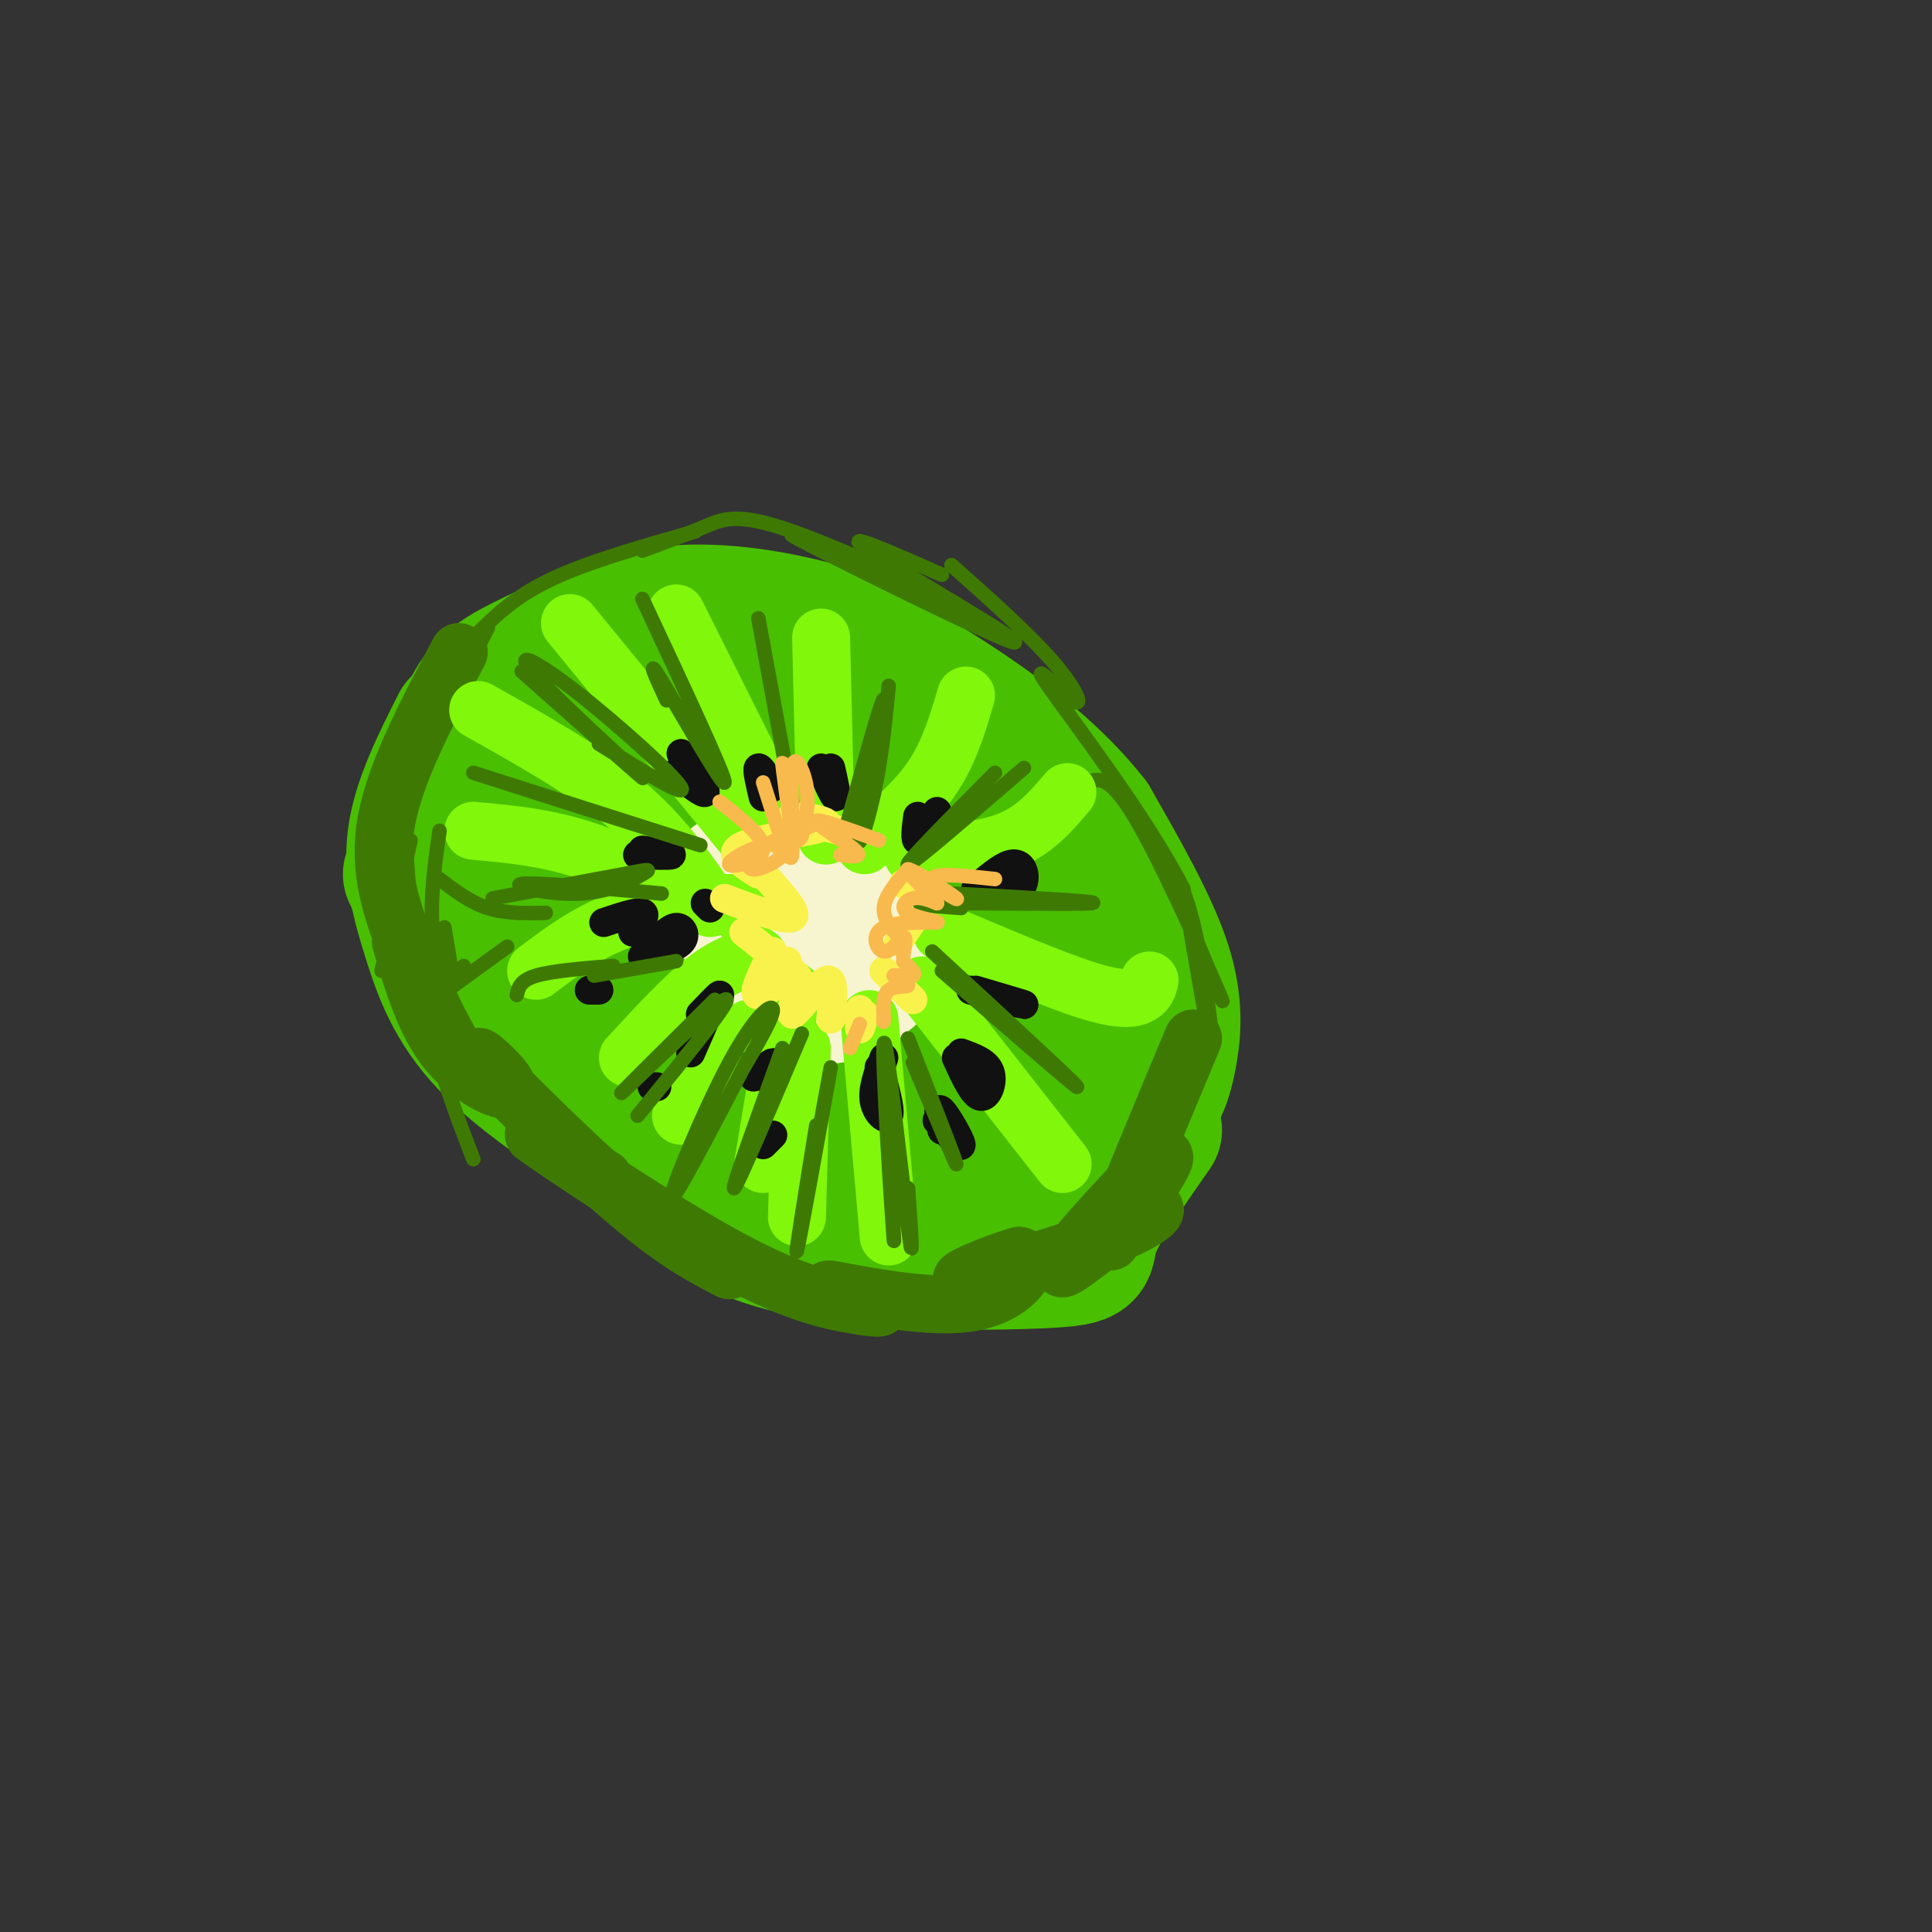 <svg viewBox='0 0 400 400' version='1.1' xmlns='http://www.w3.org/2000/svg' xmlns:xlink='http://www.w3.org/1999/xlink'><rect x="0" y="0" width="400" height="400" fill="#333333" stroke="none"/><g fill='none' stroke='rgb(73,191,1)' stroke-width='28' stroke-linecap='round' stroke-linejoin='round'><path d='M85,181c4.555,9.603 9.109,19.205 14,26c4.891,6.795 10.118,10.782 23,17c12.882,6.218 33.419,14.668 47,19c13.581,4.332 20.207,4.546 28,4c7.793,-0.546 16.754,-1.851 24,-5c7.246,-3.149 12.777,-8.143 16,-12c3.223,-3.857 4.137,-6.577 5,-11c0.863,-4.423 1.675,-10.549 -1,-19c-2.675,-8.451 -8.838,-19.225 -15,-30'/><path d='M226,170c-7.093,-9.182 -17.325,-17.137 -26,-23c-8.675,-5.863 -15.791,-9.634 -20,-12c-4.209,-2.366 -5.509,-3.327 -12,-5c-6.491,-1.673 -18.173,-4.057 -29,-3c-10.827,1.057 -20.800,5.554 -28,9c-7.200,3.446 -11.629,5.842 -14,12c-2.371,6.158 -2.686,16.079 -3,26'/><path d='M94,174c0.126,7.305 1.941,12.566 5,19c3.059,6.434 7.362,14.040 12,20c4.638,5.960 9.611,10.274 17,14c7.389,3.726 17.195,6.863 27,10'/><path d='M119,146c5.670,31.124 11.340,62.249 13,65c1.660,2.751 -0.689,-22.871 -1,-35c-0.311,-12.129 1.417,-10.766 3,-14c1.583,-3.234 3.022,-11.066 10,-13c6.978,-1.934 19.494,2.031 31,9c11.506,6.969 22.003,16.942 28,24c5.997,7.058 7.494,11.201 8,16c0.506,4.799 0.021,10.254 -3,15c-3.021,4.746 -8.577,8.785 -15,12c-6.423,3.215 -13.711,5.608 -21,8'/><path d='M172,233c-7.023,0.667 -14.080,-1.665 -20,-4c-5.920,-2.335 -10.704,-4.673 -17,-11c-6.296,-6.327 -14.105,-16.644 -18,-22c-3.895,-5.356 -3.877,-5.752 -4,-11c-0.123,-5.248 -0.386,-15.347 3,-23c3.386,-7.653 10.422,-12.858 14,-16c3.578,-3.142 3.700,-4.221 10,-5c6.300,-0.779 18.779,-1.258 30,1c11.221,2.258 21.186,7.254 28,11c6.814,3.746 10.478,6.244 15,11c4.522,4.756 9.902,11.772 13,19c3.098,7.228 3.913,14.669 1,21c-2.913,6.331 -9.553,11.551 -17,16c-7.447,4.449 -15.699,8.128 -23,9c-7.301,0.872 -13.650,-1.064 -20,-3'/><path d='M95,150c-3.970,7.863 -7.940,15.726 -9,23c-1.060,7.274 0.792,13.958 3,21c2.208,7.042 4.774,14.440 12,22c7.226,7.560 19.113,15.280 31,23'/><path d='M132,239c9.010,7.651 16.033,15.278 32,19c15.967,3.722 40.876,3.541 52,3c11.124,-0.541 8.464,-1.440 10,-6c1.536,-4.560 7.268,-12.780 13,-21'/></g>
<g fill='none' stroke='rgb(62,122,3)' stroke-width='12' stroke-linecap='round' stroke-linejoin='round'><path d='M95,135c-6.583,12.417 -13.167,24.833 -15,35c-1.833,10.167 1.083,18.083 4,26'/><path d='M83,195c2.520,8.577 5.040,17.155 10,23c4.960,5.845 12.360,8.959 12,7c-0.360,-1.959 -8.482,-8.989 -5,-5c3.482,3.989 18.566,18.997 29,28c10.434,9.003 16.217,12.002 22,15'/><path d='M125,244c-9.082,-5.805 -18.164,-11.610 -13,-8c5.164,3.610 24.575,16.635 38,24c13.425,7.365 20.864,9.070 26,10c5.136,0.930 7.970,1.083 5,0c-2.970,-1.083 -11.745,-3.404 -9,-3c2.745,0.404 17.008,3.532 26,3c8.992,-0.532 12.712,-4.723 14,-7c1.288,-2.277 0.144,-2.638 -1,-3'/><path d='M211,260c-4.449,1.154 -15.071,5.539 -11,5c4.071,-0.539 22.837,-6.001 32,-10c9.163,-3.999 8.724,-6.536 3,-3c-5.724,3.536 -16.733,13.144 -15,10c1.733,-3.144 16.210,-19.041 20,-22c3.790,-2.959 -3.105,7.021 -10,17'/><path d='M230,257c1.167,-4.167 9.083,-23.083 17,-42'/></g>
<g fill='none' stroke='rgb(62,122,3)' stroke-width='3' stroke-linecap='round' stroke-linejoin='round'><path d='M225,162c2.438,-0.920 4.875,-1.839 11,9c6.125,10.839 15.937,33.438 17,36c1.063,2.562 -6.622,-14.911 -9,-22c-2.378,-7.089 0.552,-3.793 3,6c2.448,9.793 4.414,26.084 4,26c-0.414,-0.084 -3.207,-16.542 -6,-33'/><path d='M245,184c-7.569,-14.863 -23.493,-35.520 -28,-42c-4.507,-6.480 2.402,1.217 5,3c2.598,1.783 0.885,-2.348 -4,-8c-4.885,-5.652 -12.943,-12.826 -21,-20'/><path d='M195,119c-11.042,-4.881 -22.083,-9.762 -15,-5c7.083,4.762 32.292,19.167 30,19c-2.292,-0.167 -32.083,-14.905 -42,-20c-9.917,-5.095 0.042,-0.548 10,4'/><path d='M178,117c7.892,3.308 22.620,9.577 20,8c-2.620,-1.577 -22.590,-11.002 -34,-15c-11.410,-3.998 -14.260,-2.571 -18,-1c-3.740,1.571 -8.370,3.285 -13,5'/><path d='M144,110c-11.167,3.167 -22.333,6.333 -30,10c-7.667,3.667 -11.833,7.833 -16,12'/><path d='M101,130c-8.667,16.833 -17.333,33.667 -20,40c-2.667,6.333 0.667,2.167 4,-2'/><path d='M87,155c-1.489,2.822 -2.978,5.644 -3,15c-0.022,9.356 1.422,25.244 4,38c2.578,12.756 6.289,22.378 10,32'/></g>
<g fill='none' stroke='rgb(247,245,208)' stroke-width='28' stroke-linecap='round' stroke-linejoin='round'><path d='M160,185c0.764,-3.605 1.527,-7.209 2,-10c0.473,-2.791 0.654,-4.768 5,-2c4.346,2.768 12.857,10.283 16,16c3.143,5.717 0.919,9.637 -3,13c-3.919,3.363 -9.534,6.168 -15,3c-5.466,-3.168 -10.783,-12.310 -13,-17c-2.217,-4.690 -1.334,-4.928 2,-7c3.334,-2.072 9.121,-5.978 13,-7c3.879,-1.022 5.852,0.840 8,3c2.148,2.160 4.471,4.617 4,7c-0.471,2.383 -3.735,4.691 -7,7'/><path d='M172,191c-3.093,1.635 -7.324,2.222 -10,1c-2.676,-1.222 -3.797,-4.252 -4,-7c-0.203,-2.748 0.514,-5.214 3,-7c2.486,-1.786 6.743,-2.893 11,-4'/></g>
<g fill='none' stroke='rgb(128,247,11)' stroke-width='12' stroke-linecap='round' stroke-linejoin='round'><path d='M158,241c0.000,0.000 6.000,-36.000 6,-36'/><path d='M180,211c0.000,0.000 4.000,45.000 4,45'/><path d='M166,217c0.000,0.000 -1.000,35.000 -1,35'/><path d='M191,204c0.000,0.000 29.000,37.000 29,37'/><path d='M195,193c11.489,4.889 22.978,9.778 30,12c7.022,2.222 9.578,1.778 11,1c1.422,-0.778 1.711,-1.889 2,-3'/><path d='M189,177c7.333,-0.417 14.667,-0.833 20,-3c5.333,-2.167 8.667,-6.083 12,-10'/><path d='M200,144c-1.750,5.917 -3.500,11.833 -7,17c-3.500,5.167 -8.750,9.583 -14,14'/><path d='M170,132c0.000,0.000 1.000,41.000 1,41'/><path d='M140,127c0.000,0.000 21.000,42.000 21,42'/><path d='M118,129c0.000,0.000 36.000,44.000 36,44'/><path d='M99,147c11.000,6.167 22.000,12.333 30,19c8.000,6.667 13.000,13.833 18,21'/><path d='M98,172c7.417,0.667 14.833,1.333 23,4c8.167,2.667 17.083,7.333 26,12'/><path d='M111,201c5.622,-4.244 11.244,-8.489 19,-11c7.756,-2.511 17.644,-3.289 22,-3c4.356,0.289 3.178,1.644 2,3'/><path d='M130,219c5.750,-6.250 11.500,-12.500 16,-16c4.500,-3.500 7.750,-4.250 11,-5'/><path d='M141,231c0.000,0.000 14.000,-18.000 14,-18'/></g>
<g fill='none' stroke='rgb(17,17,17)' stroke-width='6' stroke-linecap='round' stroke-linejoin='round'><path d='M182,221c1.222,4.356 2.444,8.711 2,10c-0.444,1.289 -2.556,-0.489 -3,-3c-0.444,-2.511 0.778,-5.756 2,-9'/><path d='M199,218c2.644,0.956 5.289,1.911 6,4c0.711,2.089 -0.511,5.311 -2,5c-1.489,-0.311 -3.244,-4.156 -5,-8'/><path d='M195,234c-0.556,-2.578 -1.111,-5.156 0,-4c1.111,1.156 3.889,6.044 4,7c0.111,0.956 -2.444,-2.022 -5,-5'/><path d='M201,205c5.417,1.500 10.833,3.000 11,3c0.167,0.000 -4.917,-1.500 -10,-3'/><path d='M202,184c2.601,-2.220 5.202,-4.440 7,-5c1.798,-0.560 2.792,0.542 3,2c0.208,1.458 -0.369,3.274 -2,4c-1.631,0.726 -4.315,0.363 -7,0'/><path d='M194,168c-1.667,2.917 -3.333,5.833 -4,6c-0.667,0.167 -0.333,-2.417 0,-5'/><path d='M172,159c0.667,3.000 1.333,6.000 1,6c-0.333,0.000 -1.667,-3.000 -3,-6'/><path d='M141,156c2.583,3.667 5.167,7.333 5,8c-0.167,0.667 -3.083,-1.667 -6,-4'/><path d='M133,176c3.083,0.417 6.167,0.833 6,1c-0.167,0.167 -3.583,0.083 -7,0'/><path d='M135,196c1.822,-1.956 3.644,-3.911 5,-4c1.356,-0.089 2.244,1.689 1,3c-1.244,1.311 -4.622,2.156 -8,3'/><path d='M146,210c1.583,-2.000 3.167,-4.000 3,-4c-0.167,0.000 -2.083,2.000 -4,4'/><path d='M125,191c3.500,-1.167 7.000,-2.333 8,-2c1.000,0.333 -0.500,2.167 -2,4'/><path d='M146,187c0.000,0.000 1.000,1.000 1,1'/><path d='M158,165c-0.667,-2.833 -1.333,-5.667 -1,-6c0.333,-0.333 1.667,1.833 3,4'/><path d='M143,217c1.500,-3.083 3.000,-6.167 3,-6c0.000,0.167 -1.500,3.583 -3,7'/><path d='M156,223c1.833,-1.500 3.667,-3.000 4,-3c0.333,0.000 -0.833,1.500 -2,3'/><path d='M158,237c0.000,0.000 2.000,-2.000 2,-2'/><path d='M135,225c0.000,0.000 1.000,0.000 1,0'/><path d='M124,205c0.000,0.000 -2.000,0.000 -2,0'/></g>
<g fill='none' stroke='rgb(249,242,77)' stroke-width='6' stroke-linecap='round' stroke-linejoin='round'><path d='M159,182c3.250,3.667 6.500,7.333 5,8c-1.500,0.667 -7.750,-1.667 -14,-4'/><path d='M157,181c-3.458,-2.161 -6.917,-4.321 -3,-6c3.917,-1.679 15.208,-2.875 17,-4c1.792,-1.125 -5.917,-2.179 -7,-2c-1.083,0.179 4.458,1.589 10,3'/><path d='M154,193c0.000,0.000 10.000,8.000 10,8'/><path d='M163,199c0.000,0.000 -4.000,3.000 -4,3'/><path d='M160,197c-2.258,4.568 -4.517,9.136 -3,9c1.517,-0.136 6.809,-4.974 8,-4c1.191,0.974 -1.718,7.762 -1,8c0.718,0.238 5.062,-6.075 7,-7c1.938,-0.925 1.469,3.537 1,8'/><path d='M178,209c-0.083,1.917 -0.167,3.833 0,4c0.167,0.167 0.583,-1.417 1,-3'/><path d='M183,201c0.000,0.000 6.000,6.000 6,6'/><path d='M186,195c0.000,0.000 4.000,-6.000 4,-6'/><path d='M187,183c0.000,0.000 5.000,1.000 5,1'/></g>
<g fill='none' stroke='rgb(62,122,3)' stroke-width='3' stroke-linecap='round' stroke-linejoin='round'><path d='M85,174c0.000,0.000 -6.000,27.000 -6,27'/><path d='M86,203c0.000,0.000 2.000,11.000 2,11'/><path d='M92,204c0.000,0.000 4.000,-4.000 4,-4'/><path d='M91,172c-1.167,8.250 -2.333,16.500 -1,24c1.333,7.500 5.167,14.250 9,21'/><path d='M92,192c0.000,0.000 2.000,12.000 2,12'/><path d='M91,182c3.167,2.417 6.333,4.833 10,6c3.667,1.167 7.833,1.083 12,1'/><path d='M105,196c0.000,0.000 -11.000,8.000 -11,8'/><path d='M107,206c0.333,-1.500 0.667,-3.000 4,-4c3.333,-1.000 9.667,-1.500 16,-2'/><path d='M123,202c0.000,0.000 17.000,-3.000 17,-3'/><path d='M148,207c-10.756,10.667 -21.511,21.333 -19,19c2.511,-2.333 18.289,-17.667 21,-19c2.711,-1.333 -7.644,11.333 -18,24'/><path d='M155,219c-7.815,15.024 -15.631,30.048 -16,29c-0.369,-1.048 6.708,-18.167 12,-28c5.292,-9.833 8.798,-12.381 9,-11c0.202,1.381 -2.899,6.690 -6,12'/><path d='M172,221c-3.250,18.000 -6.500,36.000 -7,38c-0.500,2.000 1.750,-12.000 4,-26'/><path d='M162,217c-5.333,14.750 -10.667,29.500 -10,29c0.667,-0.500 7.333,-16.250 14,-32'/><path d='M183,219c1.220,21.339 2.440,42.679 2,37c-0.440,-5.679 -2.542,-38.375 -2,-40c0.542,-1.625 3.726,27.821 5,38c1.274,10.179 0.637,1.089 0,-8'/><path d='M188,215c4.917,12.583 9.833,25.167 10,26c0.167,0.833 -4.417,-10.083 -9,-21'/><path d='M195,201c14.167,12.333 28.333,24.667 28,24c-0.333,-0.667 -15.167,-14.333 -30,-28'/><path d='M199,188c-6.311,-0.467 -12.622,-0.933 -5,-1c7.622,-0.067 29.178,0.267 32,0c2.822,-0.267 -13.089,-1.133 -29,-2'/><path d='M212,159c-11.500,9.917 -23.000,19.833 -24,20c-1.000,0.167 8.500,-9.417 18,-19'/><path d='M184,142c-0.732,7.429 -1.464,14.857 -3,22c-1.536,7.143 -3.875,14.000 -3,8c0.875,-6.000 4.964,-24.857 5,-27c0.036,-2.143 -3.982,12.429 -8,27'/><path d='M157,128c0.000,0.000 7.000,38.000 7,38'/><path d='M133,124c8.644,18.467 17.289,36.933 17,38c-0.289,1.067 -9.511,-15.267 -13,-21c-3.489,-5.733 -1.244,-0.867 1,4'/><path d='M108,139c13.097,11.593 26.195,23.187 25,22c-1.195,-1.187 -16.681,-15.153 -22,-21c-5.319,-5.847 -0.470,-3.574 8,3c8.470,6.574 20.563,17.450 22,20c1.437,2.550 -7.781,-3.225 -17,-9'/><path d='M98,160c0.000,0.000 47.000,15.000 47,15'/><path d='M102,186c10.707,-1.973 21.413,-3.946 27,-5c5.587,-1.054 6.054,-1.190 4,0c-2.054,1.190 -6.630,3.705 -13,4c-6.370,0.295 -14.534,-1.630 -12,-2c2.534,-0.370 15.767,0.815 29,2'/></g>
<g fill='none' stroke='rgb(248,186,77)' stroke-width='3' stroke-linecap='round' stroke-linejoin='round'><path d='M158,162c2.830,9.026 5.660,18.052 6,15c0.340,-3.052 -1.809,-18.182 -2,-19c-0.191,-0.818 1.578,12.678 2,14c0.422,1.322 -0.502,-9.529 0,-13c0.502,-3.471 2.429,0.437 3,4c0.571,3.563 -0.215,6.782 -1,10'/><path d='M166,173c-0.833,1.833 -2.417,1.417 -4,1'/><path d='M149,166c4.780,3.756 9.560,7.512 9,10c-0.560,2.488 -6.458,3.708 -7,3c-0.542,-0.708 4.274,-3.345 7,-4c2.726,-0.655 3.363,0.673 4,2'/><path d='M162,177c-0.667,1.167 -4.333,3.083 -6,3c-1.667,-0.083 -1.333,-2.167 1,-4c2.333,-1.833 6.667,-3.417 11,-5'/><path d='M174,177c2.444,0.333 4.889,0.667 3,-1c-1.889,-1.667 -8.111,-5.333 -8,-6c0.111,-0.667 6.556,1.667 13,4'/><path d='M188,180c-2.417,2.750 -4.833,5.500 -5,8c-0.167,2.500 1.917,4.750 4,7'/><path d='M187,199c1.419,1.330 2.839,2.660 2,3c-0.839,0.340 -3.936,-0.311 -4,0c-0.064,0.311 2.906,1.584 3,2c0.094,0.416 -2.687,-0.024 -4,1c-1.313,1.024 -1.156,3.512 -1,6'/><path d='M183,211c-0.167,1.000 -0.083,0.500 0,0'/><path d='M178,212c0.000,0.000 -2.000,5.000 -2,5'/><path d='M187,198c0.351,-2.176 0.701,-4.353 0,-4c-0.701,0.353 -2.454,3.235 -4,3c-1.546,-0.235 -2.887,-3.588 0,-5c2.887,-1.412 10.001,-0.884 11,-1c0.999,-0.116 -4.116,-0.877 -6,-2c-1.884,-1.123 -0.538,-2.606 1,-3c1.538,-0.394 3.269,0.303 5,1'/><path d='M194,187c-1.313,-1.858 -7.094,-7.003 -6,-7c1.094,0.003 9.064,5.155 10,6c0.936,0.845 -5.161,-2.616 -5,-4c0.161,-1.384 6.581,-0.692 13,0'/></g>
</svg>